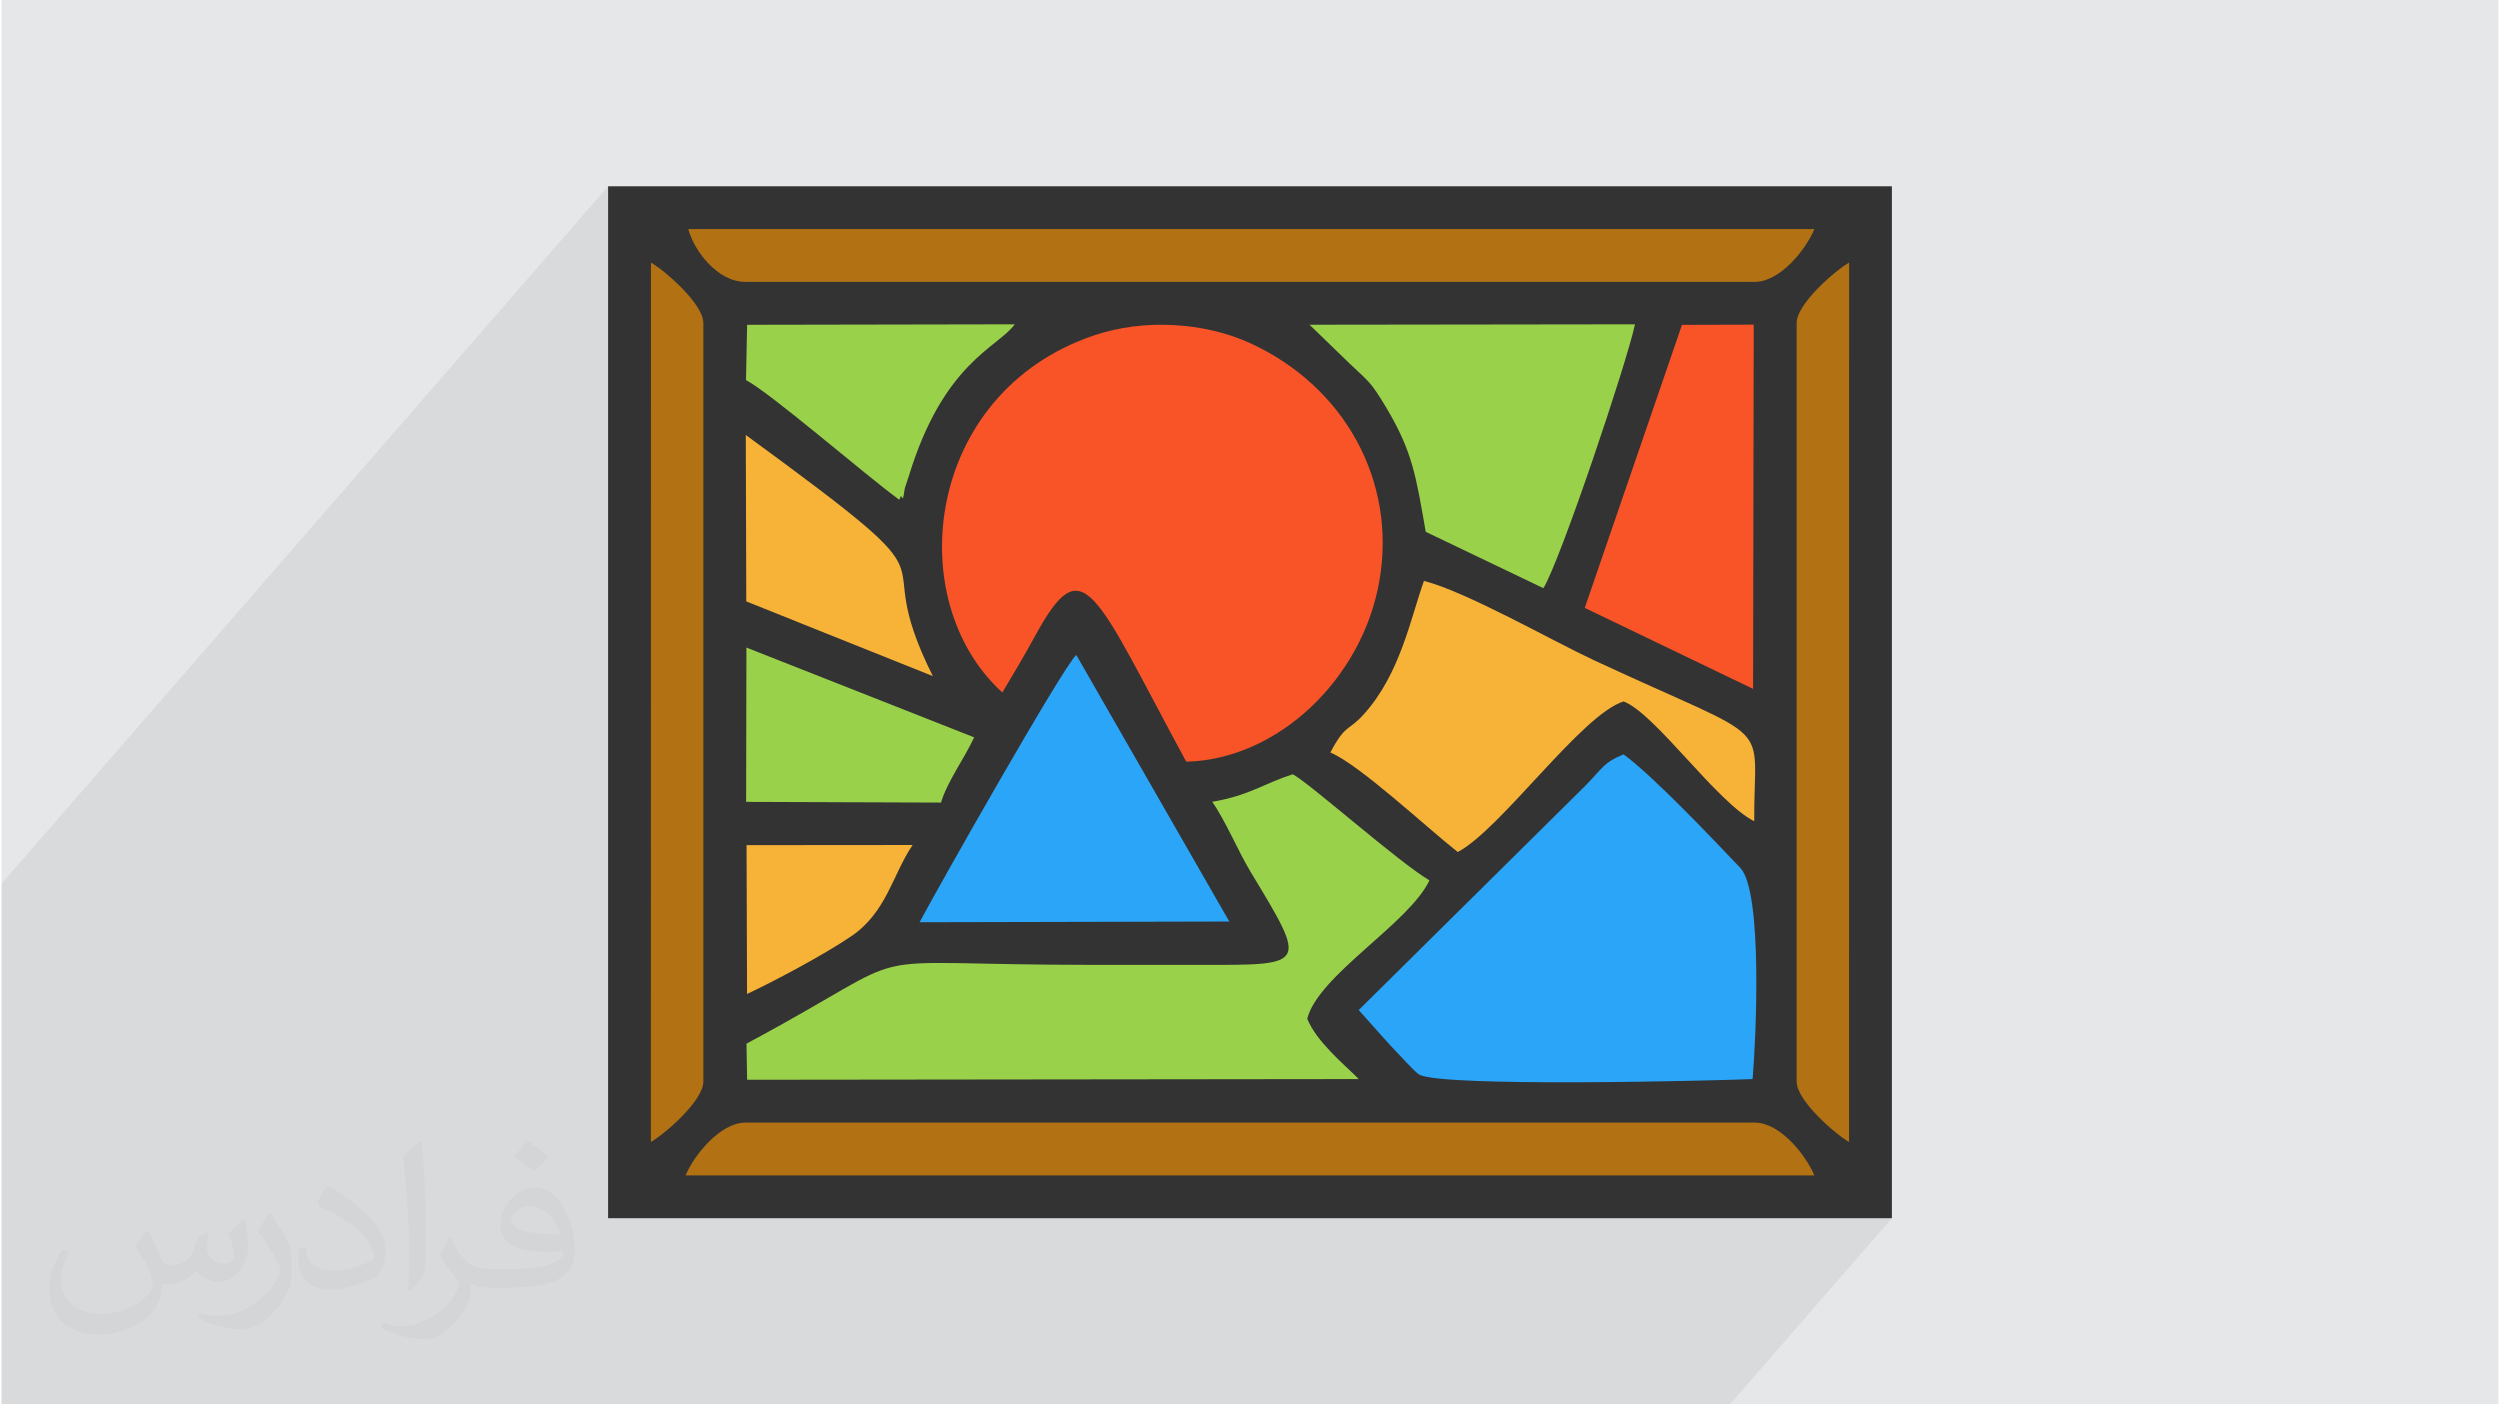 <?xml version="1.0" encoding="UTF-8"?>
<!DOCTYPE svg PUBLIC "-//W3C//DTD SVG 1.0//EN" "http://www.w3.org/TR/2001/REC-SVG-20010904/DTD/svg10.dtd">
<!-- Creator: CorelDRAW 2017 -->
<svg xmlns="http://www.w3.org/2000/svg" xml:space="preserve" width="356px" height="200px" version="1.0" style="shape-rendering:geometricPrecision; text-rendering:geometricPrecision; image-rendering:optimizeQuality; fill-rule:evenodd; clip-rule:evenodd"
viewBox="0 0 35600 20025"
 xmlns:xlink="http://www.w3.org/1999/xlink">
 <defs>
  <style type="text/css">
   <![CDATA[
    .fil6 {fill:#2BA5F7}
    .fil3 {fill:#333333}
    .fil7 {fill:#9AD14B}
    .fil8 {fill:#B27214}
    .fil0 {fill:#E6E7E8}
    .fil9 {fill:#F7B238}
    .fil5 {fill:#F95428}
    .fil4 {fill:#333333;fill-rule:nonzero}
    .fil1 {fill:#373435;fill-opacity:0.031}
    .fil2 {fill:#373435;fill-opacity:0.078}
   ]]>
  </style>
 </defs>
 <g id="Layer_x0020_1">
  <g id="_2557558625040">
   <path class="fil0" d="M0 0l35600 0 0 20025 -35600 0 0 -20025z"/>
   <path class="fil1" d="M2082 17547c68,104 112,203 155,312 32,64 49,183 199,183 44,0 107,-14 163,-45 63,-33 111,-83 136,-159l60 -202 146 -72 10 10c-20,77 -25,149 -25,206 0,170 146,234 262,234 68,0 129,-34 129,-95 0,-81 -34,-217 -78,-339 68,-68 136,-136 214,-191l12 6c34,144 53,287 53,381 0,93 -41,196 -75,264 -70,132 -194,238 -344,238 -114,0 -241,-58 -328,-163l-5 0c-82,101 -209,193 -412,193l-63 0c-10,134 -39,229 -83,314 -121,237 -480,404 -818,404 -470,0 -706,-272 -706,-633 0,-223 73,-431 185,-578l92 38c-70,134 -117,262 -117,385 0,338 275,499 592,499 294,0 658,-187 724,-404 -25,-237 -114,-348 -250,-565 41,-72 94,-144 160,-221l12 0 0 0 0 0zm5421 -1274c99,62 196,136 291,221 -53,74 -119,142 -201,202 -95,-77 -190,-143 -287,-213 66,-74 131,-146 197,-210l0 0 0 0zm51 926c-160,0 -291,105 -291,183 0,168 320,219 703,217 -48,-196 -216,-400 -412,-400zm-359 895c208,0 390,-6 529,-41 155,-39 286,-118 286,-171 0,-15 0,-31 -5,-46 -87,8 -187,8 -274,8 -282,0 -498,-64 -583,-222 -21,-44 -36,-93 -36,-149 0,-152 66,-303 182,-406 97,-85 204,-138 313,-138 197,0 354,158 464,408 60,136 101,293 101,491 0,132 -36,243 -118,326 -153,148 -435,204 -867,204l-196 0 0 0 -51 0c-107,0 -184,-19 -245,-66l-10 0c3,25 5,50 5,72 0,97 -32,221 -97,320 -192,287 -400,410 -580,410 -182,0 -405,-70 -606,-161l36 -70c65,27 155,46 279,46 325,0 752,-314 805,-619 -12,-25 -34,-58 -65,-93 -95,-113 -155,-208 -211,-307 48,-95 92,-171 133,-239l17 -2c139,282 265,445 546,445l44 0 0 0 204 0 0 0 0 0zm-1408 299c24,-130 26,-276 26,-413l0 -202c0,-377 -48,-926 -87,-1282 68,-75 163,-161 238,-219l22 6c51,450 63,972 63,1452 0,126 -5,250 -17,340 -7,114 -73,201 -214,332l-31 -14 0 0 0 0zm-1449 -596c7,177 94,318 398,318 189,0 349,-50 526,-135 32,-14 49,-33 49,-49 0,-111 -85,-258 -228,-392 -139,-126 -323,-237 -495,-311 -59,-25 -78,-52 -78,-77 0,-51 68,-158 124,-235l19 -2c197,103 417,256 580,427 148,157 240,316 240,489 0,128 -39,250 -102,361 -216,109 -446,192 -674,192 -277,0 -466,-130 -466,-436 0,-33 0,-84 12,-150l95 0 0 0 0 0zm-501 -503l172 278c63,103 122,215 122,392l0 227c0,183 -117,379 -306,573 -148,132 -279,188 -400,188 -180,0 -386,-56 -624,-159l27 -70c75,21 162,37 269,37 342,-2 692,-252 852,-557 19,-35 26,-68 26,-90 0,-36 -19,-75 -34,-110 -87,-165 -184,-315 -291,-453 56,-89 112,-174 173,-258l14 2z"/>
   <path class="fil2" d="M9258 3266l-610 702 0 -1312 -8648 9944 0 1312 0 477 0 135 0 698 0 889 0 101 0 641 0 1549 0 1623 906 0 146 0 1 0 180 0 186 0 99 0 40 0 22 0 29 0 115 0 593 0 1368 0 561 0 391 0 462 0 107 0 54 0 180 0 154 0 336 0 71 0 27 0 1 0 24 0 79 0 15 0 191 0 30 0 129 0 326 0 89 0 2522 0 353 0 107 0 147 0 26 0 45 0 460 0 22 0 203 0 67 0 211 0 288 0 153 0 60 0 16 0 174 0 95 0 190 0 131 0 562 0 735 0 231 0 123 0 26 0 56 0 544 0 448 0 156 0 253 0 783 0 1658 0 378 0 2796 0 1430 0 646 0 79 0 415 0 1140 0 2311 -2656 -1140 0 530 -610 0 -8000 0 -5015 0 0 0 -478 -16551 0 -533 0z"/>
   <g>
    <rect class="fil3" x="9258" y="3266" width="17083" height="13493"/>
    <path class="fil4" d="M9258 2656l17694 0 0 14713 -18304 0 0 -14713 610 0zm16474 1220l-15864 0 0 12273 15864 0 0 -12273z"/>
    <g>
     <path class="fil5" d="M14269 9873c146,-246 304,-507 467,-806 694,-1275 833,-646 2155,1793 1309,-32 2510,-1182 2753,-2574 250,-1429 -498,-2779 -1845,-3395 -652,-297 -1513,-350 -2226,-108 -2410,817 -2750,3780 -1304,5090z"/>
     <path class="fil6" d="M19350 14401c2,1 415,468 460,514 86,86 334,365 401,405 308,186 4276,87 4755,65 49,-570 148,-2672 -176,-3012 -405,-425 -1238,-1305 -1664,-1618 -294,125 -270,169 -552,455l-3224 3191z"/>
     <path class="fil7" d="M17028 13757c-488,-1 -976,0 -1464,0 -3682,0 -2273,-305 -4943,1123l9 515 8721 -10c-220,-219 -603,-534 -735,-860 156,-620 1455,-1361 1742,-1973 -436,-256 -1702,-1381 -1948,-1513 -411,132 -617,302 -1149,393 188,265 367,701 553,1008 821,1357 804,1318 -786,1317z"/>
     <path class="fil8" d="M10604 4019l14392 0c364,0 728,-460 851,-753l-16056 0c84,315 421,753 813,753z"/>
     <path class="fil8" d="M10604 16006c-354,0 -730,461 -851,753l16094 0c-124,-292 -487,-753 -851,-753l-14392 0z"/>
     <path class="fil7" d="M20306 7583l1677 803c240,-386 1187,-3204 1306,-3762l-4640 6 569 551c282,267 305,264 518,620 385,639 431,995 570,1782z"/>
     <path class="fil9" d="M18946 10729c416,175 1355,1055 1816,1419 617,-326 1762,-1957 2364,-2147 451,169 1326,1438 1863,1708 -9,-1500 365,-1062 -2282,-2294 -617,-288 -1831,-983 -2427,-1132 -190,531 -336,1319 -852,1895 -229,257 -264,136 -482,551z"/>
     <path class="fil8" d="M25594 15420c0,275 553,751 747,862l1 -12538c-195,111 -748,586 -748,862l0 10814z"/>
     <path class="fil8" d="M9258 16282c195,-111 748,-587 748,-862l0 -10814c0,-276 -553,-751 -747,-862l-1 12538z"/>
     <path class="fil6" d="M15323 9338c-195,178 -1989,3347 -2234,3811l4416 -10 -2182 -3801z"/>
     <path class="fil5" d="M22573 8667l2400 1155 9 -5193 -1023 3 -1386 4035z"/>
     <path class="fil7" d="M10614 5419c363,193 1690,1345 2185,1706 11,-16 24,-64 28,-53 33,105 43,-88 51,-109 9,-24 50,-150 60,-183 497,-1618 1262,-1820 1508,-2156l-3816 7 -16 788z"/>
     <path class="fil7" d="M10616 11433l2778 10c94,-307 323,-610 473,-930l-3247 -1280 -4 2200z"/>
     <path class="fil9" d="M10618 8575l2660 1065c-1023,-2047 657,-1009 -2667,-3438l7 2373z"/>
     <path class="fil9" d="M10629 14172c397,-187 1098,-560 1484,-822 510,-346 591,-885 877,-1302l-2368 2 7 2122z"/>
    </g>
   </g>
  </g>
 </g>
</svg>
